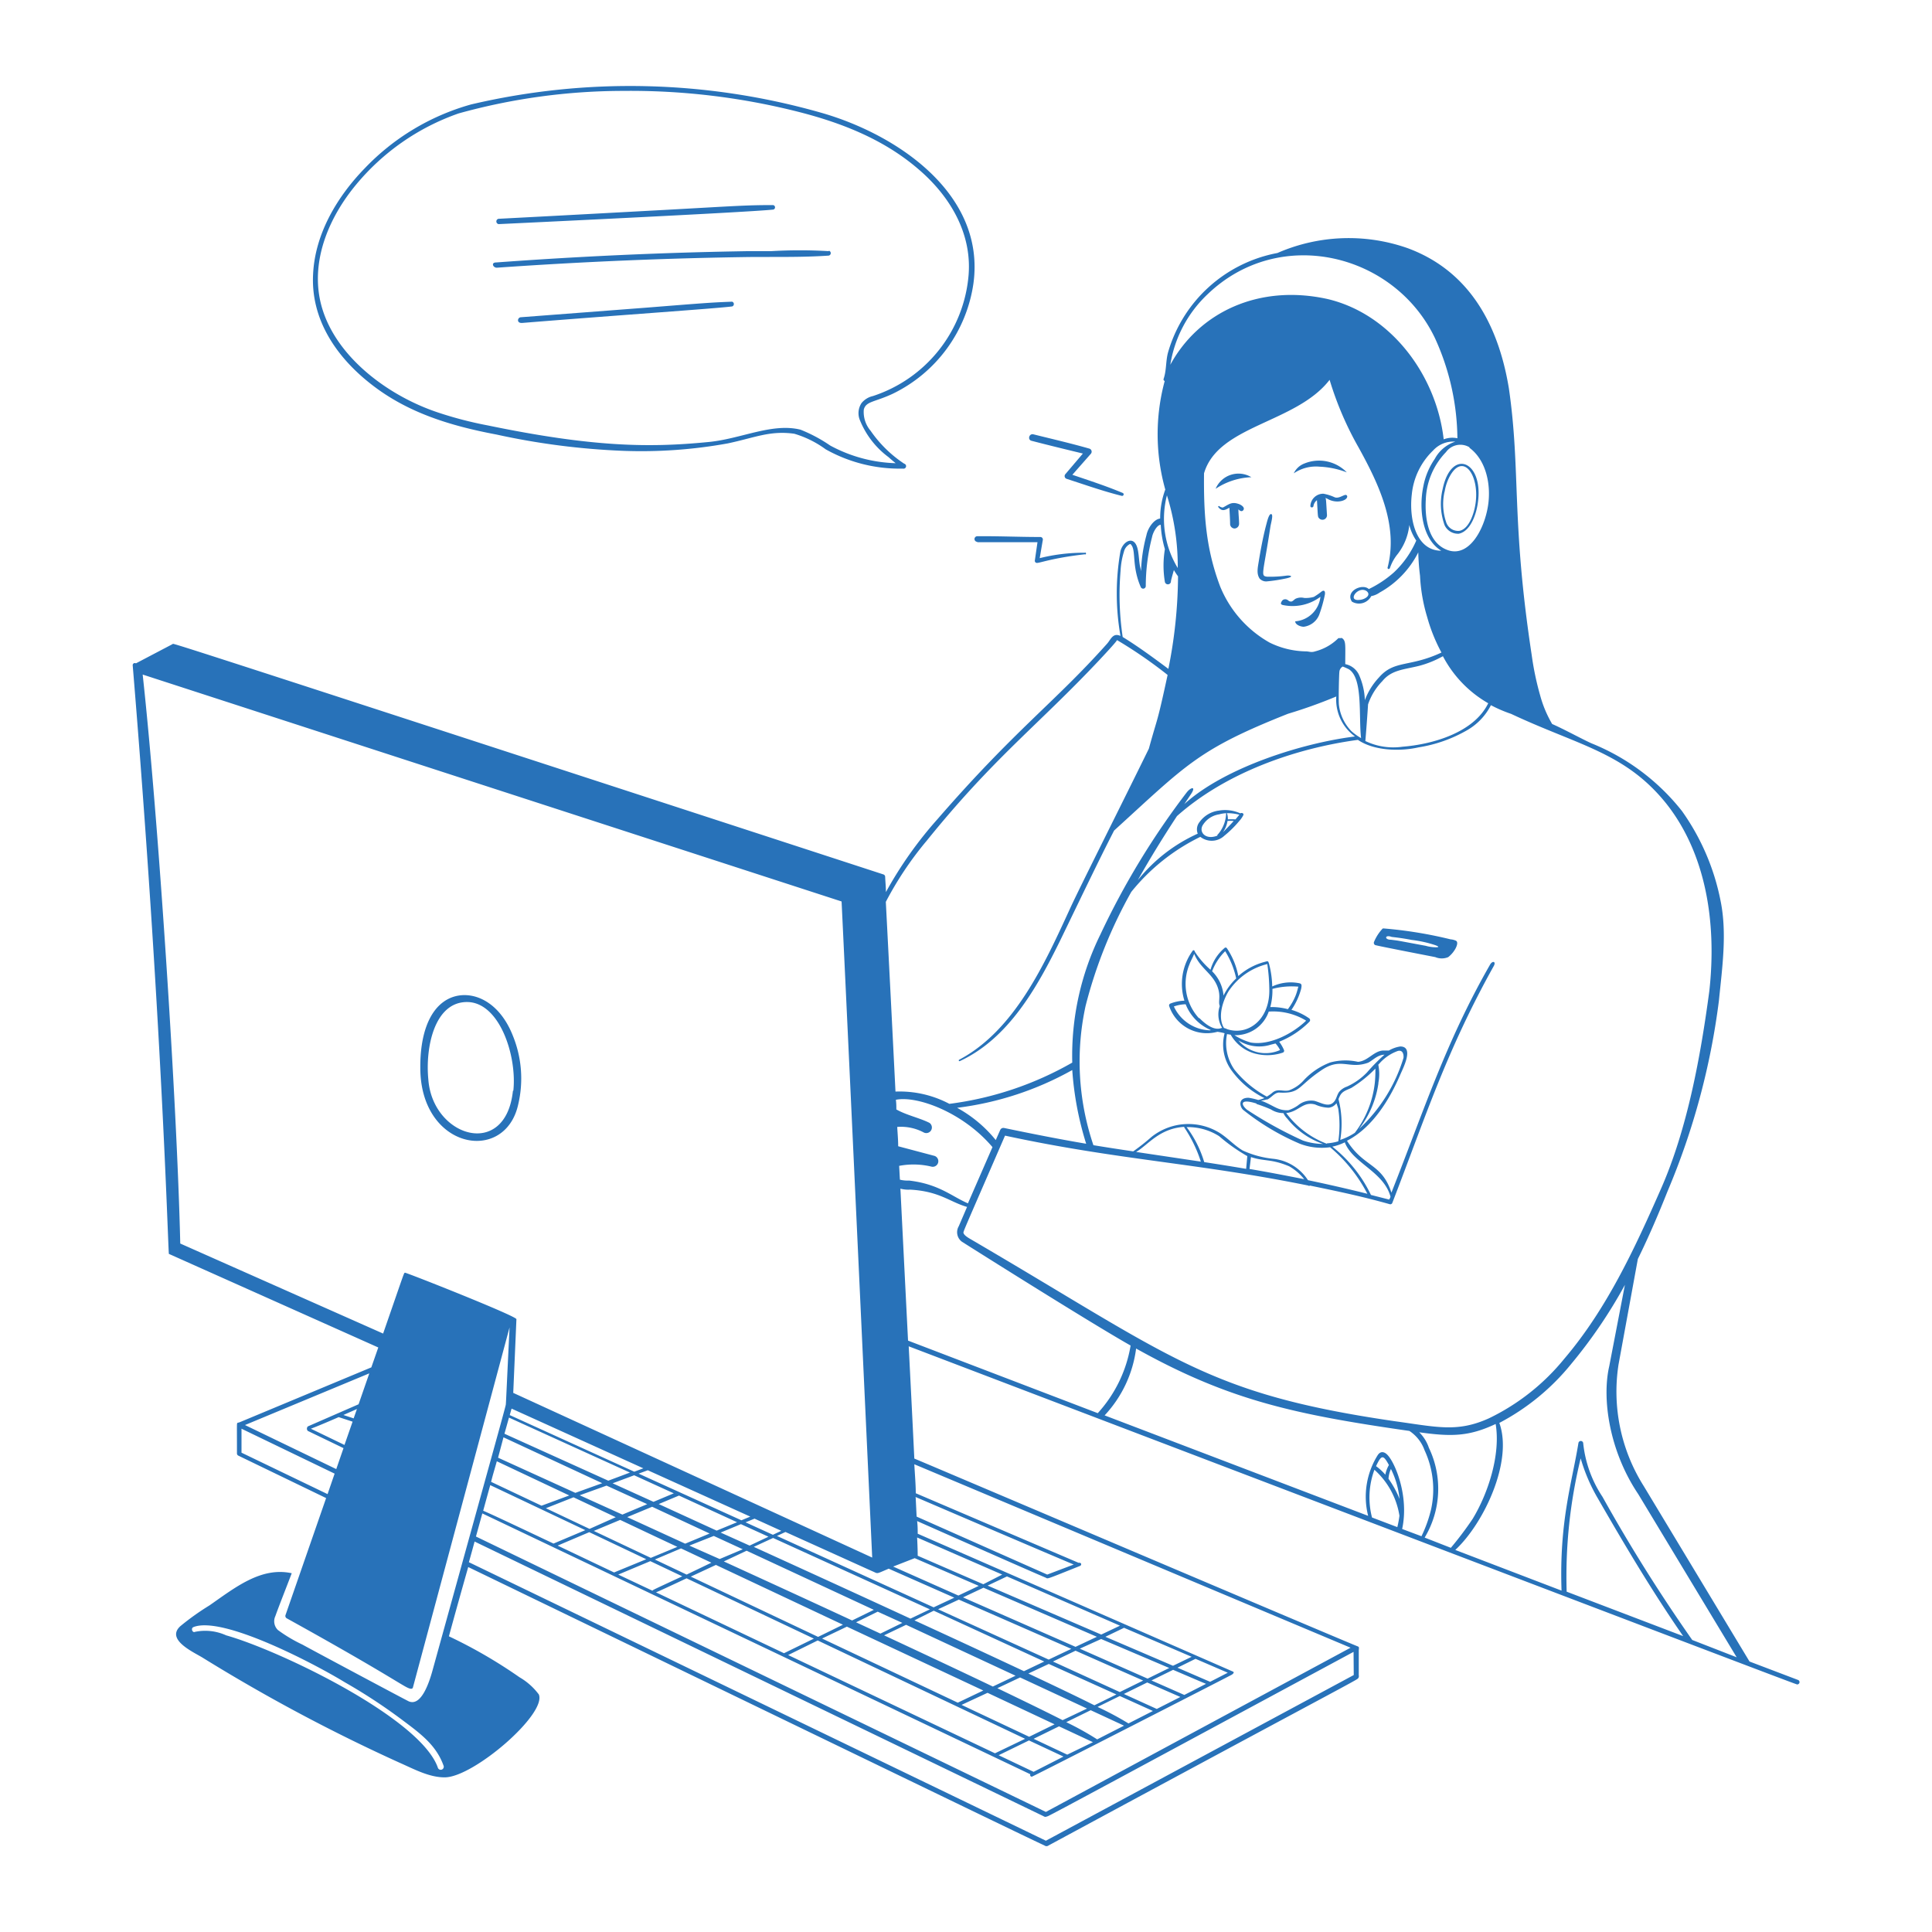 <svg xmlns="http://www.w3.org/2000/svg" viewBox="0 0 20 20" id="Digital-Call-Center-3--Streamline-Milano" height="20" width="20">
  <desc>
    DIGITAL CALL CENTER 3 Streamline Illustration: https://streamlinehq.com
  </desc>
  <g fill="#2872b9">
    <path d="M13.66 4.831a0.888 0.888 0 0 1 0.282 0.059 0.4 0.4 0 0 0 -0.436 -0.093 0.2 0.2 0 0 0 -0.113 0.103 0.408 0.408 0 0 1 0.267 -0.069zm-1.076 0.229a0.716 0.716 0 0 1 0.37 -0.12 0.257 0.257 0 0 0 -0.37 0.12zm0.525 0.959a1.666 1.666 0 0 0 0.208 -0.032c0.084 -0.019 0.042 -0.033 0 -0.028a1.232 1.232 0 0 1 -0.2 0.011c-0.071 -0.009 -0.041 -0.023 0.034 -0.517 0.006 -0.04 0.033 -0.125 0.009 -0.131s-0.042 0.073 -0.053 0.114c-0.03 0.114 -0.053 0.235 -0.073 0.354 -0.012 0.08 -0.031 0.145 0.006 0.2a0.093 0.093 0 0 0 0.069 0.029zm0.71 -0.87a0.484 0.484 0 0 0 -0.119 -0.038 0.133 0.133 0 0 0 -0.135 0.127c0 0.02 0.03 0.019 0.032 0a0.093 0.093 0 0 1 0.036 -0.06c0.011 0.17 0.006 0.171 0.024 0.189a0.047 0.047 0 0 0 0.08 -0.033c-0.011 -0.173 -0.009 -0.166 -0.017 -0.179a0.1 0.1 0 0 1 0.026 0.011c0.087 0.049 0.193 0.019 0.2 -0.022a0.017 0.017 0 0 0 -0.017 -0.021c-0.029 0.004 -0.068 0.038 -0.11 0.026zm-1.092 0.107c0 0.019 0.007 0.119 0.007 0.168a0.047 0.047 0 0 0 0.046 0.047 0.049 0.049 0 0 0 0.047 -0.047c0 -0.05 -0.007 -0.1 -0.007 -0.151 0.013 0.012 0.029 0.026 0.046 0.013 0.033 -0.031 -0.022 -0.064 -0.05 -0.071 -0.069 -0.023 -0.1 0.01 -0.157 0.039a0.067 0.067 0 0 1 -0.037 -0.014 0.007 0.007 0 1 0 -0.009 0.011c0.039 0.049 0.072 0.027 0.114 0.005zm0.956 0.866a0.752 0.752 0 0 1 -0.082 0.057 0.311 0.311 0 0 1 -0.1 0.011 0.135 0.135 0 0 0 -0.091 0.009c-0.016 0.01 -0.03 0.031 -0.05 0.028s-0.02 -0.01 -0.031 -0.016a0.044 0.044 0 0 0 -0.049 0c-0.009 0.007 -0.025 0.031 -0.018 0.043a0.039 0.039 0 0 0 0.017 0.009 0.483 0.483 0 0 0 0.39 -0.085 0.285 0.285 0 0 1 -0.261 0.254c0 0.037 0.061 0.057 0.089 0.056a0.2 0.2 0 0 0 0.159 -0.123 1.444 1.444 0 0 0 0.059 -0.209c0.007 -0.046 -0.015 -0.046 -0.032 -0.034zm1.272 -0.684a0.153 0.153 0 0 0 0.147 0.087c0.117 -0.025 0.177 -0.19 0.195 -0.309 0.07 -0.44 -0.272 -0.589 -0.363 -0.152a0.648 0.648 0 0 0 0.021 0.374zm0 -0.348a0.5 0.5 0 0 1 0.048 -0.15c0.138 -0.266 0.314 -0.027 0.272 0.27 -0.014 0.1 -0.064 0.262 -0.165 0.285a0.13 0.13 0 0 1 -0.14 -0.091 0.579 0.579 0 0 1 -0.016 -0.314zM3.838 3.974c0.38 0.3 0.829 0.435 1.3 0.524a7.482 7.482 0 0 0 1.312 0.169 5.014 5.014 0 0 0 1.084 -0.077c0.28 -0.059 0.435 -0.135 0.688 -0.1a1.051 1.051 0 0 1 0.325 0.161 1.565 1.565 0 0 0 0.8 0.2 0.026 0.026 0 0 0 0.013 -0.051 1.276 1.276 0 0 1 -0.347 -0.34 0.3 0.3 0 0 1 -0.071 -0.22c0.022 -0.087 0.112 -0.076 0.3 -0.164a1.507 1.507 0 0 0 0.835 -1.142c0.127 -0.932 -0.8 -1.547 -1.58 -1.768a7.2 7.2 0 0 0 -3.62 -0.085 2.423 2.423 0 0 0 -1.1 0.66c-0.287 0.295 -0.517 0.68 -0.536 1.1 -0.024 0.472 0.247 0.859 0.597 1.133zM3.68 1.919a2.408 2.408 0 0 1 1.068 -0.745 6.38 6.38 0 0 1 1.7 -0.233 7.062 7.062 0 0 1 1.79 0.21c0.459 0.114 0.906 0.287 1.269 0.6 0.324 0.276 0.554 0.659 0.52 1.094A1.444 1.444 0 0 1 9.036 4.1a0.212 0.212 0 0 0 -0.117 0.072 0.189 0.189 0 0 0 -0.02 0.171 0.893 0.893 0 0 0 0.3 0.39c0.023 0.021 0.048 0.042 0.073 0.062a1.513 1.513 0 0 1 -0.678 -0.183 1.562 1.562 0 0 0 -0.307 -0.164c-0.3 -0.074 -0.624 0.1 -0.967 0.129 -0.6 0.058 -1.183 0.052 -2.27 -0.173a3.948 3.948 0 0 1 -0.516 -0.134C3.981 4.086 3.4 3.637 3.305 3.062c-0.068 -0.415 0.116 -0.828 0.375 -1.143z" stroke-width="0.1"></path>
    <path d="M5.162 2.32S7.712 2.2 8 2.17a0.023 0.023 0 0 0 0.023 -0.023 0.023 0.023 0 0 0 -0.023 -0.024c-0.28 0 -0.375 0.009 -1.119 0.05 -0.374 0.02 -0.913 0.05 -1.721 0.092a0.028 0.028 0 0 0 0.002 0.055zM8.581 2.6a5.137 5.137 0 0 0 -0.6 0h-0.246c-0.4 0.007 -1.336 0.024 -2.6 0.117 -0.055 0 -0.031 0.057 0.011 0.054 0.883 -0.062 1.779 -0.1 2.662 -0.111h0.158c0.2 0 0.41 0 0.613 -0.014a0.026 0.026 0 0 0 0 -0.051zm-1.002 0.523c-0.213 0.008 -0.289 0.014 -0.877 0.061l-1.309 0.1c-0.036 0 -0.05 0.064 0.014 0.059 1 -0.081 2.016 -0.15 2.173 -0.171a0.026 0.026 0 0 0 -0.001 -0.049zm7.49 6.614a0.165 0.165 0 0 0 -0.053 -0.013 4.413 4.413 0 0 0 -0.695 -0.113 0.014 0.014 0 0 0 -0.012 0.006 0.451 0.451 0 0 0 -0.084 0.131 0.026 0.026 0 0 0 0.01 0.035c0.013 0.007 0.614 0.123 0.623 0.125a0.173 0.173 0 0 0 0.134 0 0.29 0.29 0 0 0 0.071 -0.081c0.016 -0.027 0.037 -0.078 0.006 -0.09zm-0.217 0.069a0.4 0.4 0 0 1 -0.093 -0.015c-0.334 -0.062 -0.261 -0.05 -0.36 -0.063 -0.071 0 -0.064 -0.056 0.008 -0.029 0.043 0.005 0.115 0.013 0.206 0.031a1.216 1.216 0 0 1 0.247 0.055c0.04 0.015 0.04 0.023 -0.008 0.021z" stroke-width="0.1"></path>
    <path d="m18.611 17.39 -0.5 -0.19 -1.095 -1.816a1.834 1.834 0 0 1 -0.261 -1.259l0.2 -1.092c0.113 -0.23 0.214 -0.466 0.307 -0.7a7.458 7.458 0 0 0 0.532 -1.973c0.034 -0.342 0.086 -0.7 0.017 -1.036a2.4 2.4 0 0 0 -0.4 -0.929 2.277 2.277 0 0 0 -0.936 -0.7c-0.1 -0.045 -0.281 -0.145 -0.407 -0.2a1.2 1.2 0 0 1 -0.124 -0.295 3.013 3.013 0 0 1 -0.088 -0.42c-0.213 -1.4 -0.112 -1.9 -0.236 -2.759 -0.124 -0.752 -0.476 -1.241 -1.048 -1.452a1.841 1.841 0 0 0 -1.348 0.05 1.458 1.458 0 0 0 -1.133 1.031c-0.024 0.089 -0.015 0.184 -0.045 0.271a0.017 0.017 0 0 0 0.011 0.023 2.113 2.113 0 0 0 0.006 1.124 0.85 0.85 0 0 0 -0.053 0.3c-0.066 0.007 -0.128 0.1 -0.142 0.172a1.618 1.618 0 0 0 -0.056 0.374 0.41 0.41 0 0 0 -0.01 -0.048c-0.013 -0.064 -0.012 -0.143 -0.03 -0.2 -0.038 -0.124 -0.147 -0.062 -0.173 0.039a2.539 2.539 0 0 0 0 0.878c-0.08 -0.036 -0.1 0.038 -0.139 0.081 -0.544 0.61 -0.948 0.885 -1.758 1.819a4.1 4.1 0 0 0 -0.531 0.752c0 -0.054 -0.006 -0.107 -0.008 -0.161a0.026 0.026 0 0 0 -0.018 -0.022C1.466 6.549 1.8 6.661 1.788 6.667l-0.381 0.2a0.022 0.022 0 0 0 -0.033 0.023c0.3 3.638 0.363 5.963 0.374 6.09l2.168 0.969 -0.072 0.206 -1.358 0.566c-0.029 0.012 -0.032 0 -0.033 0.031s0 0.1 0 0.294a0.025 0.025 0 0 0 0.015 0.023l0.908 0.439 -0.421 1.213a0.028 0.028 0 0 0 0.012 0.031c0.927 0.513 1.162 0.673 1.244 0.715 0.026 0.013 0.058 0.026 0.064 0l1 -3.726c-0.028 0.573 -0.037 0.792 -0.039 0.8 -0.008 0.042 -0.09 0.333 -0.756 2.742 -0.035 0.129 -0.118 0.386 -0.249 0.329 -0.029 -0.013 -1.009 -0.536 -1.1 -0.587a1.506 1.506 0 0 1 -0.254 -0.151 0.126 0.126 0 0 1 -0.027 -0.143c0.041 -0.115 0.115 -0.3 0.17 -0.445 -0.319 -0.069 -0.588 0.15 -0.853 0.334a2.647 2.647 0 0 0 -0.3 0.214c-0.152 0.138 0.131 0.266 0.227 0.324a18 18 0 0 0 2.043 1.09c0.146 0.064 0.309 0.154 0.472 0.151 0.3 -0.007 1.052 -0.656 0.969 -0.858a0.668 0.668 0 0 0 -0.2 -0.178 5.03 5.03 0 0 0 -0.731 -0.424c0.046 -0.169 0.11 -0.4 0.2 -0.717 5.167 2.5 5.869 2.839 5.965 2.882a0.035 0.035 0 0 0 0.043 0c2.593 -1.4 3.1 -1.664 3.193 -1.721 0.028 -0.018 0.016 -0.036 0.018 -0.059v-0.241c0.005 -0.038 0 -0.035 -0.019 -0.043 -0.274 -0.111 -4.309 -1.827 -4.582 -1.941 -0.014 -0.293 -0.033 -0.672 -0.058 -1.162 9.613 3.664 9.187 3.5 9.2 3.5a0.024 0.024 0 0 0 0.004 -0.047zM4.533 18.3c-0.177 -0.515 -1.644 -1.217 -2.192 -1.371a0.522 0.522 0 0 0 -0.323 -0.036c-0.025 0.013 -0.047 -0.038 -0.014 -0.05 0.307 -0.119 1.27 0.391 1.564 0.571a5.727 5.727 0 0 1 0.572 0.373c0.2 0.15 0.373 0.27 0.452 0.492a0.031 0.031 0 0 1 -0.059 0.021zm11.11 -10.91c0.7 0.329 1.184 0.4 1.608 0.931 0.4 0.507 0.524 1.209 0.444 1.937 -0.09 0.673 -0.226 1.424 -0.5 2.047s-0.562 1.244 -1 1.759a2.282 2.282 0 0 1 -0.781 0.618c-0.329 0.149 -0.539 0.09 -0.978 0.03 -1.956 -0.286 -2.291 -0.659 -4.393 -1.887 -0.038 -0.022 -0.063 -0.042 -0.068 -0.059s-0.026 0.039 0.429 -1.01c1.177 0.254 1.986 0.282 3.14 0.517a0.011 0.011 0 0 0 0.016 0c0.256 0.053 0.531 0.109 0.827 0.193a0.022 0.022 0 0 0 0.026 -0.013c0.345 -0.894 0.559 -1.571 1.051 -2.454 0.025 -0.045 -0.013 -0.058 -0.039 -0.013 -0.458 0.8 -0.681 1.5 -1.021 2.36 -0.1 -0.307 -0.285 -0.26 -0.46 -0.537 0.262 -0.134 0.441 -0.426 0.552 -0.685 0.026 -0.062 0.147 -0.29 0 -0.291a0.327 0.327 0 0 0 -0.118 0.042h-0.054c-0.1 0 -0.161 0.109 -0.266 0.117a0.6 0.6 0 0 0 -0.289 0.007 0.726 0.726 0 0 0 -0.268 0.179 0.381 0.381 0 0 1 -0.159 0.11c-0.061 0.014 -0.117 -0.024 -0.172 0.025a0.4 0.4 0 0 1 -0.056 0.039 1.105 1.105 0 0 1 -0.335 -0.279 0.478 0.478 0 0 1 -0.077 -0.368l0.038 0.006a0.414 0.414 0 0 0 0.239 0.192 0.5 0.5 0 0 0 0.3 -0.006 0.021 0.021 0 0 0 0.014 -0.024 0.407 0.407 0 0 0 -0.051 -0.089 0.918 0.918 0 0 0 0.312 -0.206 0.023 0.023 0 0 0 0 -0.035 0.62 0.62 0 0 0 -0.185 -0.089 0.711 0.711 0 0 0 0.1 -0.216c0.012 -0.056 0 -0.057 -0.038 -0.063a0.451 0.451 0 0 0 -0.261 0.037 1 1 0 0 0 -0.032 -0.231c-0.011 -0.04 -0.012 -0.032 -0.052 -0.022a0.662 0.662 0 0 0 -0.267 0.145 0.777 0.777 0 0 0 -0.119 -0.289 0.016 0.016 0 0 0 -0.025 0 0.454 0.454 0 0 0 -0.144 0.224 0.9 0.9 0 0 1 -0.162 -0.187c0 -0.011 -0.013 -0.02 -0.021 -0.012a0.586 0.586 0 0 0 -0.087 0.519 0.442 0.442 0 0 0 -0.143 0.029 0.021 0.021 0 0 0 -0.015 0.026 0.412 0.412 0 0 0 0.5 0.267 0.6 0.6 0 0 1 0.074 0.015 0.456 0.456 0 0 0 0.071 0.384 0.923 0.923 0 0 0 0.341 0.287 0.3 0.3 0 0 1 -0.064 0.02 0.693 0.693 0 0 0 -0.1 -0.023c-0.121 0 -0.087 0.106 -0.05 0.13a2.509 2.509 0 0 0 0.581 0.346 0.63 0.63 0 0 0 0.313 0.036 1.574 1.574 0 0 1 0.386 0.482c-0.216 -0.054 -0.42 -0.1 -0.615 -0.141a0.489 0.489 0 0 0 -0.357 -0.221 1 1 0 0 1 -0.318 -0.086c-0.086 -0.051 -0.154 -0.128 -0.239 -0.182a0.613 0.613 0 0 0 -0.705 0.041 2.289 2.289 0 0 1 -0.19 0.15c-0.135 -0.02 -0.272 -0.041 -0.412 -0.064a2.7 2.7 0 0 1 -0.081 -1.442 4.847 4.847 0 0 1 0.473 -1.18 2.092 2.092 0 0 1 0.715 -0.57 0.191 0.191 0 0 0 0.248 -0.011 1.107 1.107 0 0 0 0.154 -0.152 0.265 0.265 0 0 0 0.043 -0.062c0.008 -0.019 -0.019 -0.028 -0.031 -0.018a0.382 0.382 0 0 0 -0.221 -0.029 0.291 0.291 0 0 0 -0.2 0.117 0.121 0.121 0 0 0 -0.02 0.122 1.677 1.677 0 0 0 -0.621 0.482c0.131 -0.233 0.27 -0.457 0.406 -0.664 0.5 -0.445 1.215 -0.7 1.873 -0.789 0.163 0.112 0.43 0.122 0.626 0.078a1.463 1.463 0 0 0 0.508 -0.18 0.626 0.626 0 0 0 0.243 -0.257 1.4 1.4 0 0 0 0.209 0.09zm-6.335 4.679a0.79 0.79 0 0 1 0.339 0.009 0.058 0.058 0 0 0 0.028 -0.112l-0.377 -0.1c0 -0.064 -0.006 -0.129 -0.01 -0.2a0.5 0.5 0 0 1 0.276 0.058 0.058 0.058 0 0 0 0.058 -0.1c-0.1 -0.051 -0.237 -0.079 -0.343 -0.139 0 -0.032 0 -0.064 -0.005 -0.1 0.217 -0.045 0.694 0.128 1 0.49l-0.254 0.582c-0.168 -0.072 -0.3 -0.2 -0.61 -0.236a0.33 0.33 0 0 1 -0.094 -0.009c-0.003 -0.042 -0.005 -0.093 -0.008 -0.143zm1 -0.267a1.342 1.342 0 0 0 -0.4 -0.334 3.254 3.254 0 0 0 1.192 -0.391 3.3 3.3 0 0 0 0.144 0.763c-0.266 -0.045 -0.545 -0.1 -0.849 -0.163a0.036 0.036 0 0 0 -0.041 0.021zm3.04 0.273a0.539 0.539 0 0 1 0.153 0.132c-0.2 -0.04 -0.384 -0.075 -0.566 -0.106l0.015 -0.123c0.141 0.047 0.209 0.016 0.399 0.097zM12.9 12.1c-0.147 -0.025 -0.291 -0.048 -0.434 -0.07a1.153 1.153 0 0 0 -0.182 -0.362 0.6 0.6 0 0 1 0.337 0.094 1.812 1.812 0 0 0 0.291 0.206zm-0.642 -0.431a1.39 1.39 0 0 1 0.173 0.356l-0.67 -0.1c0.125 -0.074 0.239 -0.243 0.499 -0.26zm0.857 -0.285c0.044 -0.018 0.076 -0.071 0.124 -0.074 0.224 0.013 0.191 -0.062 0.433 -0.226 0.209 -0.147 0.291 -0.01 0.491 -0.083 0.054 -0.028 0.095 -0.08 0.169 -0.083a2 2 0 0 0 -0.182 0.185 0.675 0.675 0 0 1 -0.208 0.146 0.181 0.181 0 0 0 -0.079 0.054c-0.021 0.028 -0.026 0.064 -0.046 0.093 -0.054 0.078 -0.14 0.018 -0.21 0a0.21 0.21 0 0 0 -0.169 0.046 0.378 0.378 0 0 1 -0.1 0.051c-0.112 0.006 -0.151 -0.05 -0.285 -0.1a0.265 0.265 0 0 0 0.064 -0.013zm0.758 0.424a1.024 1.024 0 0 0 -0.017 -0.43 0.3 0.3 0 0 1 0.019 -0.041c0.026 -0.044 0.071 -0.054 0.114 -0.075a1.289 1.289 0 0 0 0.249 -0.2 1.264 1.264 0 0 1 -0.005 0.138 1.042 1.042 0 0 1 -0.208 0.527 0.642 0.642 0 0 1 -0.15 0.073zm0.395 -0.594a0.477 0.477 0 0 0 0 -0.192l0.02 -0.022a0.46 0.46 0 0 1 0.181 -0.12c0.048 -0.014 0.064 0.028 0.06 0.071a1.663 1.663 0 0 1 -0.461 0.737 1 1 0 0 0 0.202 -0.478zm-1.262 0.214a1.456 1.456 0 0 1 0.151 0.057 0.24 0.24 0 0 0 0.129 0.038 0.2 0.2 0 0 0 0.04 0.057 0.811 0.811 0 0 0 0.371 0.262 0.659 0.659 0 0 1 -0.209 -0.035 4.182 4.182 0 0 1 -0.579 -0.319c-0.062 -0.051 -0.08 -0.12 0.099 -0.064zm0.729 0.412a0.934 0.934 0 0 1 -0.42 -0.318c0.13 -0.013 0.173 -0.124 0.3 -0.088a0.363 0.363 0 0 0 0.138 0.033 0.112 0.112 0 0 0 0.082 -0.047c0.006 0.02 0.016 0.044 0.019 0.061a1.133 1.133 0 0 1 0 0.334 0.561 0.561 0 0 1 -0.117 0.021zm0.187 -0.012c0.085 0.214 0.4 0.3 0.472 0.558 0 0.011 -0.009 0.022 -0.013 0.032l-0.189 -0.048a1.413 1.413 0 0 0 -0.4 -0.5 0.54 0.54 0 0 0 0.132 -0.046zm-1.51 -1.287a0.527 0.527 0 0 1 -0.1 -0.555c0.014 -0.039 0.035 -0.074 0.05 -0.112 0.062 0.149 0.185 0.2 0.239 0.334 0.042 0.107 0.006 0.155 0.026 0.207a0.266 0.266 0 0 0 0.025 0.226c-0.008 -0.005 -0.079 0.059 -0.238 -0.104zm0.118 0.125a0.423 0.423 0 0 1 -0.378 -0.247 0.39 0.39 0 0 1 0.122 -0.023 0.481 0.481 0 0 0 0.258 0.266zm0.016 -0.607a0.583 0.583 0 0 1 0.137 -0.212 0.878 0.878 0 0 1 0.114 0.282 0.617 0.617 0 0 0 -0.131 0.177 0.4 0.4 0 0 0 -0.118 -0.251zm0.18 0.191a0.67 0.67 0 0 1 0.393 -0.27 1.948 1.948 0 0 1 0.021 0.274c0 0.311 -0.228 0.469 -0.436 0.4a0.146 0.146 0 0 0 -0.033 -0.012c-0.071 -0.113 -0.01 -0.296 0.057 -0.396zm0.792 0.319c-0.144 0.136 -0.378 0.256 -0.571 0.223a0.644 0.644 0 0 1 -0.169 -0.076 0.363 0.363 0 0 0 0.356 -0.244 0.656 0.656 0 0 1 0.386 0.093zm-0.369 -0.14a0.661 0.661 0 0 0 0.023 -0.192 0.781 0.781 0 0 1 0.269 -0.023c-0.006 0.013 -0.011 0.049 -0.032 0.1a0.628 0.628 0 0 1 -0.077 0.133 0.657 0.657 0 0 0 -0.181 -0.022zm0.055 0.373a0.285 0.285 0 0 1 0.047 0.068 0.365 0.365 0 0 1 -0.431 -0.1 0.4 0.4 0 0 0 0.337 0.044zm-0.5 -2.384a0.489 0.489 0 0 1 0.126 0.016l-0.04 0.048a0.732 0.732 0 0 0 -0.079 0 0.191 0.191 0 0 0 -0.011 -0.068zm0 0.081a0.3 0.3 0 0 1 0.067 0c-0.026 0.03 -0.094 0.1 -0.111 0.116a0.277 0.277 0 0 0 0.047 -0.115zm-0.1 0.151c-0.129 0.051 -0.2 -0.043 -0.149 -0.114a0.24 0.24 0 0 1 0.166 -0.106 0.339 0.339 0 0 1 0.072 -0.012 0.348 0.348 0 0 1 -0.093 0.228zm2.8 -1.366c-0.149 0.3 -0.572 0.421 -0.885 0.446a0.668 0.668 0 0 1 -0.385 -0.059c0.006 -0.064 0.025 -0.321 0.028 -0.379a0.636 0.636 0 0 1 0.148 -0.241c0.095 -0.117 0.223 -0.119 0.38 -0.158a1.043 1.043 0 0 0 0.247 -0.1 1.206 1.206 0 0 0 0.469 0.487zm-0.193 -2.649c0.177 0.13 0.226 0.39 0.193 0.6 -0.04 0.255 -0.2 0.533 -0.413 0.461s-0.242 -0.344 -0.231 -0.526a0.743 0.743 0 0 1 0.209 -0.49 0.183 0.183 0 0 1 0.244 -0.049zm-0.358 0.115a0.744 0.744 0 0 0 -0.119 0.286c-0.047 0.229 -0.014 0.544 0.186 0.665 -0.261 0 -0.336 -0.326 -0.305 -0.584a0.729 0.729 0 0 1 0.221 -0.454 0.281 0.281 0 0 1 0.229 -0.091 0.373 0.373 0 0 0 -0.21 0.174zM12.464 4.9c0.146 -0.5 0.953 -0.518 1.3 -0.968a3.4 3.4 0 0 0 0.3 0.7c0.214 0.387 0.413 0.812 0.3 1.244a0.014 0.014 0 0 0 0.007 0.014 0.015 0.015 0 0 0 0.018 -0.011 0.458 0.458 0 0 1 0.08 -0.144 0.589 0.589 0 0 0 0.12 -0.3 0.509 0.509 0 0 0 0.072 0.161 0.991 0.991 0 0 1 -0.231 0.329 1.129 1.129 0 0 1 -0.26 0.173c-0.068 -0.063 -0.247 0.023 -0.175 0.13a0.143 0.143 0 0 0 0.2 -0.057 0.217 0.217 0 0 0 0.087 -0.037 0.976 0.976 0 0 0 0.4 -0.416 2.294 2.294 0 0 0 0.018 0.242 1.773 1.773 0 0 0 0.075 0.431 1.745 1.745 0 0 0 0.147 0.364c-0.331 0.155 -0.489 0.075 -0.647 0.258a0.7 0.7 0 0 0 -0.146 0.235 0.7 0.7 0 0 0 -0.063 -0.267 0.2 0.2 0 0 0 -0.14 -0.106c0 -0.2 0.009 -0.239 -0.033 -0.269a0.019 0.019 0 0 0 -0.015 0 0.176 0.176 0 0 0 -0.023 0 0.523 0.523 0 0 1 -0.241 0.137c-0.041 0.014 -0.063 0 -0.094 0a0.879 0.879 0 0 1 -0.377 -0.091 1.175 1.175 0 0 1 -0.512 -0.581c-0.149 -0.394 -0.171 -0.745 -0.167 -1.171zm1.61 1.31c-0.134 0.016 -0.016 -0.15 0.073 -0.091 0.053 0.043 -0.019 0.088 -0.073 0.091zm-0.209 0.747A0.069 0.069 0 0 1 13.9 6.9a0.677 0.677 0 0 1 0.063 0.028c0.149 0.093 0.1 0.491 0.127 0.713a0.59 0.59 0 0 1 -0.1 -0.072 0.463 0.463 0 0 1 -0.129 -0.269c-0.006 -0.034 0 -0.306 0.004 -0.343zM12.5 3.047c0.747 -0.719 1.938 -0.423 2.355 0.454a2.543 2.543 0 0 1 0.232 1.036 0.251 0.251 0 0 0 -0.142 0.011c-0.075 -0.66 -0.541 -1.295 -1.2 -1.452 -0.72 -0.16 -1.338 0.143 -1.63 0.68a1.279 1.279 0 0 1 0.385 -0.729zm-0.42 2.081a2.443 2.443 0 0 1 0.112 0.752 0.979 0.979 0 0 1 -0.112 -0.752zm-0.48 0.783a0.8 0.8 0 0 1 0.035 -0.2 0.12 0.12 0 0 1 0.05 -0.072q0.018 -0.014 0.024 0c0.053 0.057 0.005 0.221 0.1 0.438a0.027 0.027 0 0 0 0.052 -0.01 2.044 2.044 0 0 1 0.065 -0.507c0.009 -0.05 0.054 -0.129 0.09 -0.127a1.073 1.073 0 0 0 0.043 0.252 1.022 1.022 0 0 0 0 0.34 0.032 0.032 0 0 0 0.062 0c0 -0.014 0.007 -0.039 0.031 -0.124a0.664 0.664 0 0 0 0.043 0.065 4.98 4.98 0 0 1 -0.1 0.958c-0.144 -0.107 -0.307 -0.228 -0.473 -0.33a2.944 2.944 0 0 1 -0.022 -0.683zm-2.013 2.8c0.7 -0.869 1.156 -1.2 1.8 -1.885 0.006 -0.007 0.177 -0.188 0.176 -0.2a4.7 4.7 0 0 1 0.524 0.361c-0.113 0.524 -0.1 0.42 -0.194 0.763 -0.294 0.6 -0.713 1.431 -0.813 1.649 -0.262 0.57 -0.574 1.267 -1.152 1.572a0.008 0.008 0 0 0 0.007 0.014c0.506 -0.235 0.8 -0.762 1.037 -1.243 0.22 -0.454 0.4 -0.831 0.561 -1.144 0.752 -0.685 0.87 -0.84 1.8 -1.209a5.1 5.1 0 0 0 0.5 -0.179 0.471 0.471 0 0 0 0.194 0.414c-0.538 0.066 -1.346 0.318 -1.767 0.7l0.067 -0.1c0.06 -0.089 0 -0.076 -0.043 -0.02a8.054 8.054 0 0 0 -0.893 1.47A2.842 2.842 0 0 0 11.1 11a3.434 3.434 0 0 1 -1.272 0.427A1.1 1.1 0 0 0 9.27 11.3c-0.029 -0.581 -0.062 -1.233 -0.1 -1.964a3.525 3.525 0 0 1 0.415 -0.623zM9.2 16.239l0.679 0.3 -0.214 0.1L8.043 15.9l0.088 -0.041c0.665 0.3 0.859 0.389 0.917 0.414 0.041 0.02 0.03 0.017 0.152 -0.034zm0.269 -0.109 0.663 0.287 -0.211 0.1 -0.675 -0.3zm0.007 -0.634c0.356 0.153 1.421 0.609 1.639 0.7l-0.274 0.104 -1.352 -0.6c-0.003 -0.054 -0.006 -0.123 -0.01 -0.2zM10.7 18.342l-0.362 -0.172 0.314 -0.153 0.357 0.167zm-5.625 -2.968 0.984 0.466 -0.329 0.139c-0.477 -0.226 -0.659 -0.311 -0.728 -0.34 0.023 -0.084 0.047 -0.172 0.073 -0.265zm0.068 -0.247 0.75 0.354 -0.287 0.106 -0.522 -0.247c0.016 -0.068 0.039 -0.14 0.059 -0.213zm0.069 -0.248 1.022 0.475 -0.278 0.1 -0.8 -0.364zM6.66 15.2l-0.094 0.035 -1.289 -0.586c0.006 -0.022 0.012 -0.045 0.019 -0.067zm0.046 0.02 1.061 0.48 -0.092 0.038 -1.064 -0.483zm-0.286 0.514c0.186 0.088 0.384 0.182 0.592 0.279l-0.275 0.114 -0.59 -0.279zm-0.317 0.093 -0.452 -0.214 0.286 -0.113 0.437 0.206zm1.527 -0.069 -0.211 0.087 -0.6 -0.275 0.21 -0.088zm-0.284 0.117 -0.253 0.105 -0.6 -0.275 0.258 -0.107zm1.768 1.036 -0.252 -0.117 0.224 -0.11 0.255 0.116zm0.266 -0.091 1.133 0.527 -0.235 0.112c-0.293 -0.14 -0.662 -0.314 -1.126 -0.53zm-0.559 -0.045c-0.383 -0.178 -0.823 -0.38 -1.328 -0.611l0.236 -0.111 1.317 0.612zm-1.371 -0.636L7.136 16l0.253 -0.1 0.3 0.138zm-0.4 -0.11 0.314 0.148 -0.256 0.123 -0.329 -0.156zm0.361 0.171 1.315 0.619 -0.257 0.126 -1.318 -0.624zm1.356 0.639 1.412 0.661 -0.264 0.126 -1.405 -0.664zm1.456 0.685 0.694 0.326 -0.263 0.129 -0.7 -0.33zm0.1 -0.047 0.237 -0.112 0.693 0.322 -0.253 0.12c-0.157 -0.08 -0.376 -0.187 -0.68 -0.333zm0.321 -0.152 0.213 -0.1 0.7 0.316 -0.228 0.112c-0.163 -0.082 -0.383 -0.187 -0.688 -0.331zM10.9 17.2l0.234 -0.112c0.264 0.117 0.509 0.225 0.7 0.309l-0.242 0.119zm0.278 -0.133 0.221 -0.1 0.705 0.3 -0.224 0.11zm-0.044 -0.019 -1.165 -0.512 0.212 -0.1 1.174 0.508zm-0.044 0.021 -0.234 0.111 -1.145 -0.521 0.215 -0.1zm-0.28 0.131 -0.21 0.1c-0.294 -0.138 -0.665 -0.311 -1.134 -0.526l0.2 -0.1zm-1.385 -0.444c-0.448 -0.207 -0.983 -0.452 -1.622 -0.743l0.2 -0.092 1.623 0.739zM7.76 16l-0.3 -0.135 0.21 -0.087 0.285 0.13zm-0.042 -0.241 0.093 -0.038 0.277 0.126 -0.087 0.041zm-0.743 -0.3 -0.21 0.088 -0.423 -0.192 0.223 -0.083zM6.7 15.571l-0.257 0.108 -0.442 -0.2 0.278 -0.1zm-0.6 0.29 0.59 0.28 -0.333 0.137 -0.584 -0.278zm0.632 0.3 0.331 0.157c-0.324 0.15 -0.3 0.139 -0.309 0.149L6.4 16.3zm0.374 0.177 1.319 0.625 -0.309 0.151 -1.325 -0.63c0.032 -0.013 0.109 -0.048 0.318 -0.146zm1.359 0.644L10.612 18l-0.312 0.15 -2.141 -1.017zm2.583 1.182L10.7 18l0.263 -0.129 0.351 0.164zm0.31 -0.158a3.038 3.038 0 0 0 -0.32 -0.178l0.253 -0.124 0.345 0.16zm0.324 -0.165a3.177 3.177 0 0 0 -0.32 -0.171l0.23 -0.113 0.343 0.155zm0.293 -0.15 -0.341 -0.155 0.242 -0.119 0.343 0.15zm0.285 -0.145 -0.34 -0.15 0.224 -0.11c0.182 0.078 0.307 0.132 0.341 0.145zm0.267 -0.136 -0.338 -0.146 0.187 -0.092 0.334 0.144zm-0.384 -0.166 -0.7 -0.3 0.193 -0.093 0.7 0.3zm-0.743 -0.323 -1.176 -0.507 0.2 -0.095 1.17 0.51zM10.179 16.4 9.5 16.105c0 -0.019 0 -0.068 -0.006 -0.189l0.881 0.384zm-6.518 -1.717 -0.106 -0.035 0.14 -0.062zm-0.011 0.034 -0.084 0.241 -0.348 -0.168c0.032 -0.012 0.107 -0.041 0.288 -0.12zm0.173 -0.5 -0.111 0.32 -0.525 0.229a0.033 0.033 0 0 0 0 0.047l0.369 0.178 -0.075 0.217 -0.945 -0.456zM2.5 15.038v-0.248l0.964 0.465 -0.073 0.212zm1.693 -1.863c-0.014 0.006 0.006 -0.041 -0.227 0.63l-2.1 -0.932c-0.034 -1.469 -0.228 -4.415 -0.389 -5.89l7.235 2.349c0.043 0.873 0.317 6.792 0.317 6.792l-3.716 -1.705 0.033 -0.763c-0.002 -0.034 -1.146 -0.486 -1.154 -0.481zm1.076 1.5 1.252 0.569 -0.224 0.084 -1.075 -0.486c0.015 -0.052 0.03 -0.107 0.046 -0.164zm8.745 2.665 -3.187 1.715 -5.973 -2.883c0.019 -0.068 0.039 -0.139 0.059 -0.214L10.8 18.8c0.018 0.01 0.02 0.011 0.05 0 0.1 -0.049 0.59 -0.314 3.162 -1.7zm-0.033 -0.283 -3.154 1.7 -5.9 -2.851 0.066 -0.239 5.673 2.7a0.017 0.017 0 0 0 0.016 0.025c0.009 0 2.065 -1.051 2.072 -1.057s0.029 -0.022 0.009 -0.031L9.5 15.877c0 -0.038 0 -0.081 -0.006 -0.131 0.33 0.146 1.185 0.525 1.329 0.585 0.03 0.013 -0.015 0.028 0.358 -0.121 0.015 -0.006 0.02 -0.036 -0.016 -0.032l-1.685 -0.72c0 -0.088 -0.009 -0.189 -0.015 -0.3zM9.4 13.878c-0.022 -0.434 -0.048 -0.953 -0.079 -1.573a0.314 0.314 0 0 0 0.1 0.01c0.307 0.017 0.411 0.128 0.59 0.179l-0.086 0.2a0.122 0.122 0 0 0 0.031 0.159c0.01 0.007 1.308 0.827 1.748 1.076a1.373 1.373 0 0 1 -0.34 0.7zm5.066 1.931 -0.263 -0.1a0.825 0.825 0 0 1 0.025 -0.494 0.806 0.806 0 0 1 0.259 0.476 1.009 1.009 0 0 1 -0.022 0.118zm-0.221 -0.632c0.056 -0.119 0.074 -0.12 0.133 -0.011a0.307 0.307 0 0 0 -0.037 0.1 0.564 0.564 0 0 0 -0.097 -0.089zm0.129 0.13a0.276 0.276 0 0 1 0.025 -0.1 0.893 0.893 0 0 1 0.089 0.31 0.985 0.985 0 0 0 -0.115 -0.21zm0.141 0.521c0.075 -0.347 -0.079 -0.7 -0.157 -0.772 -0.034 -0.032 -0.069 -0.032 -0.095 0.006a0.81 0.81 0 0 0 -0.1 0.63l-2.728 -1.04a1.245 1.245 0 0 0 0.326 -0.692c0.958 0.535 1.638 0.682 2.829 0.853a0.4 0.4 0 0 1 0.157 0.2 0.963 0.963 0 0 1 0.068 0.61 1.348 1.348 0 0 1 -0.1 0.28zm0.233 0.089a0.98 0.98 0 0 0 0.044 -0.929 0.411 0.411 0 0 0 -0.1 -0.161c0.331 0.046 0.512 0.045 0.791 -0.086 0.053 0.319 -0.079 0.72 -0.238 0.982a3.435 3.435 0 0 1 -0.226 0.3zm1.47 0.56a5.15 5.15 0 0 1 0.145 -1.38 1.82 1.82 0 0 0 0.18 0.418c0.278 0.483 0.563 0.963 0.881 1.422zm1.3 0.5a16.861 16.861 0 0 1 -0.929 -1.482 1.232 1.232 0 0 1 -0.2 -0.558 0.025 0.025 0 0 0 -0.049 0c-0.067 0.413 -0.2 0.813 -0.175 1.529l-1.1 -0.421c0.293 -0.271 0.6 -0.915 0.456 -1.315a2.38 2.38 0 0 0 0.743 -0.609 5.1 5.1 0 0 0 0.557 -0.82l-0.162 0.841c-0.078 0.337 0 0.879 0.3 1.325l1.019 1.689z" stroke-width="0.1"></path>
    <path d="M10.678 4.563c0.177 0.046 0.354 0.089 0.532 0.132l-0.181 0.213a0.03 0.03 0 0 0 0.013 0.049c0.189 0.061 0.377 0.128 0.57 0.176a0.016 0.016 0 0 0 0.008 -0.031c-0.169 -0.071 -0.345 -0.128 -0.519 -0.187l0.19 -0.216a0.033 0.033 0 0 0 -0.014 -0.055c-0.192 -0.055 -0.387 -0.1 -0.58 -0.148 -0.044 -0.01 -0.062 0.056 -0.019 0.067zm-0.562 1.05h0.624l-0.027 0.187a0.022 0.022 0 0 0 0.017 0.027c0.024 0.006 0.155 -0.05 0.5 -0.089 0.017 0.009 0.016 -0.025 0 -0.016a1.877 1.877 0 0 0 -0.467 0.056c0.011 -0.063 0.021 -0.125 0.032 -0.187a0.026 0.026 0 0 0 -0.025 -0.032c-0.217 0 -0.435 -0.01 -0.653 -0.008a0.029 0.029 0 0 0 0 0.058zm-6.93 9.2zm2.124 -4.089c-0.162 -0.414 -0.5 -0.5 -0.707 -0.361 -0.165 0.11 -0.254 0.355 -0.252 0.69 0 0.846 0.879 1 1.014 0.378a1.172 1.172 0 0 0 -0.055 -0.707zm0 0.567c-0.075 0.715 -0.834 0.479 -0.876 -0.118 -0.032 -0.328 0.062 -0.8 0.4 -0.8s0.519 0.558 0.48 0.918z" stroke-width="0.1"></path>
  </g>
</svg>